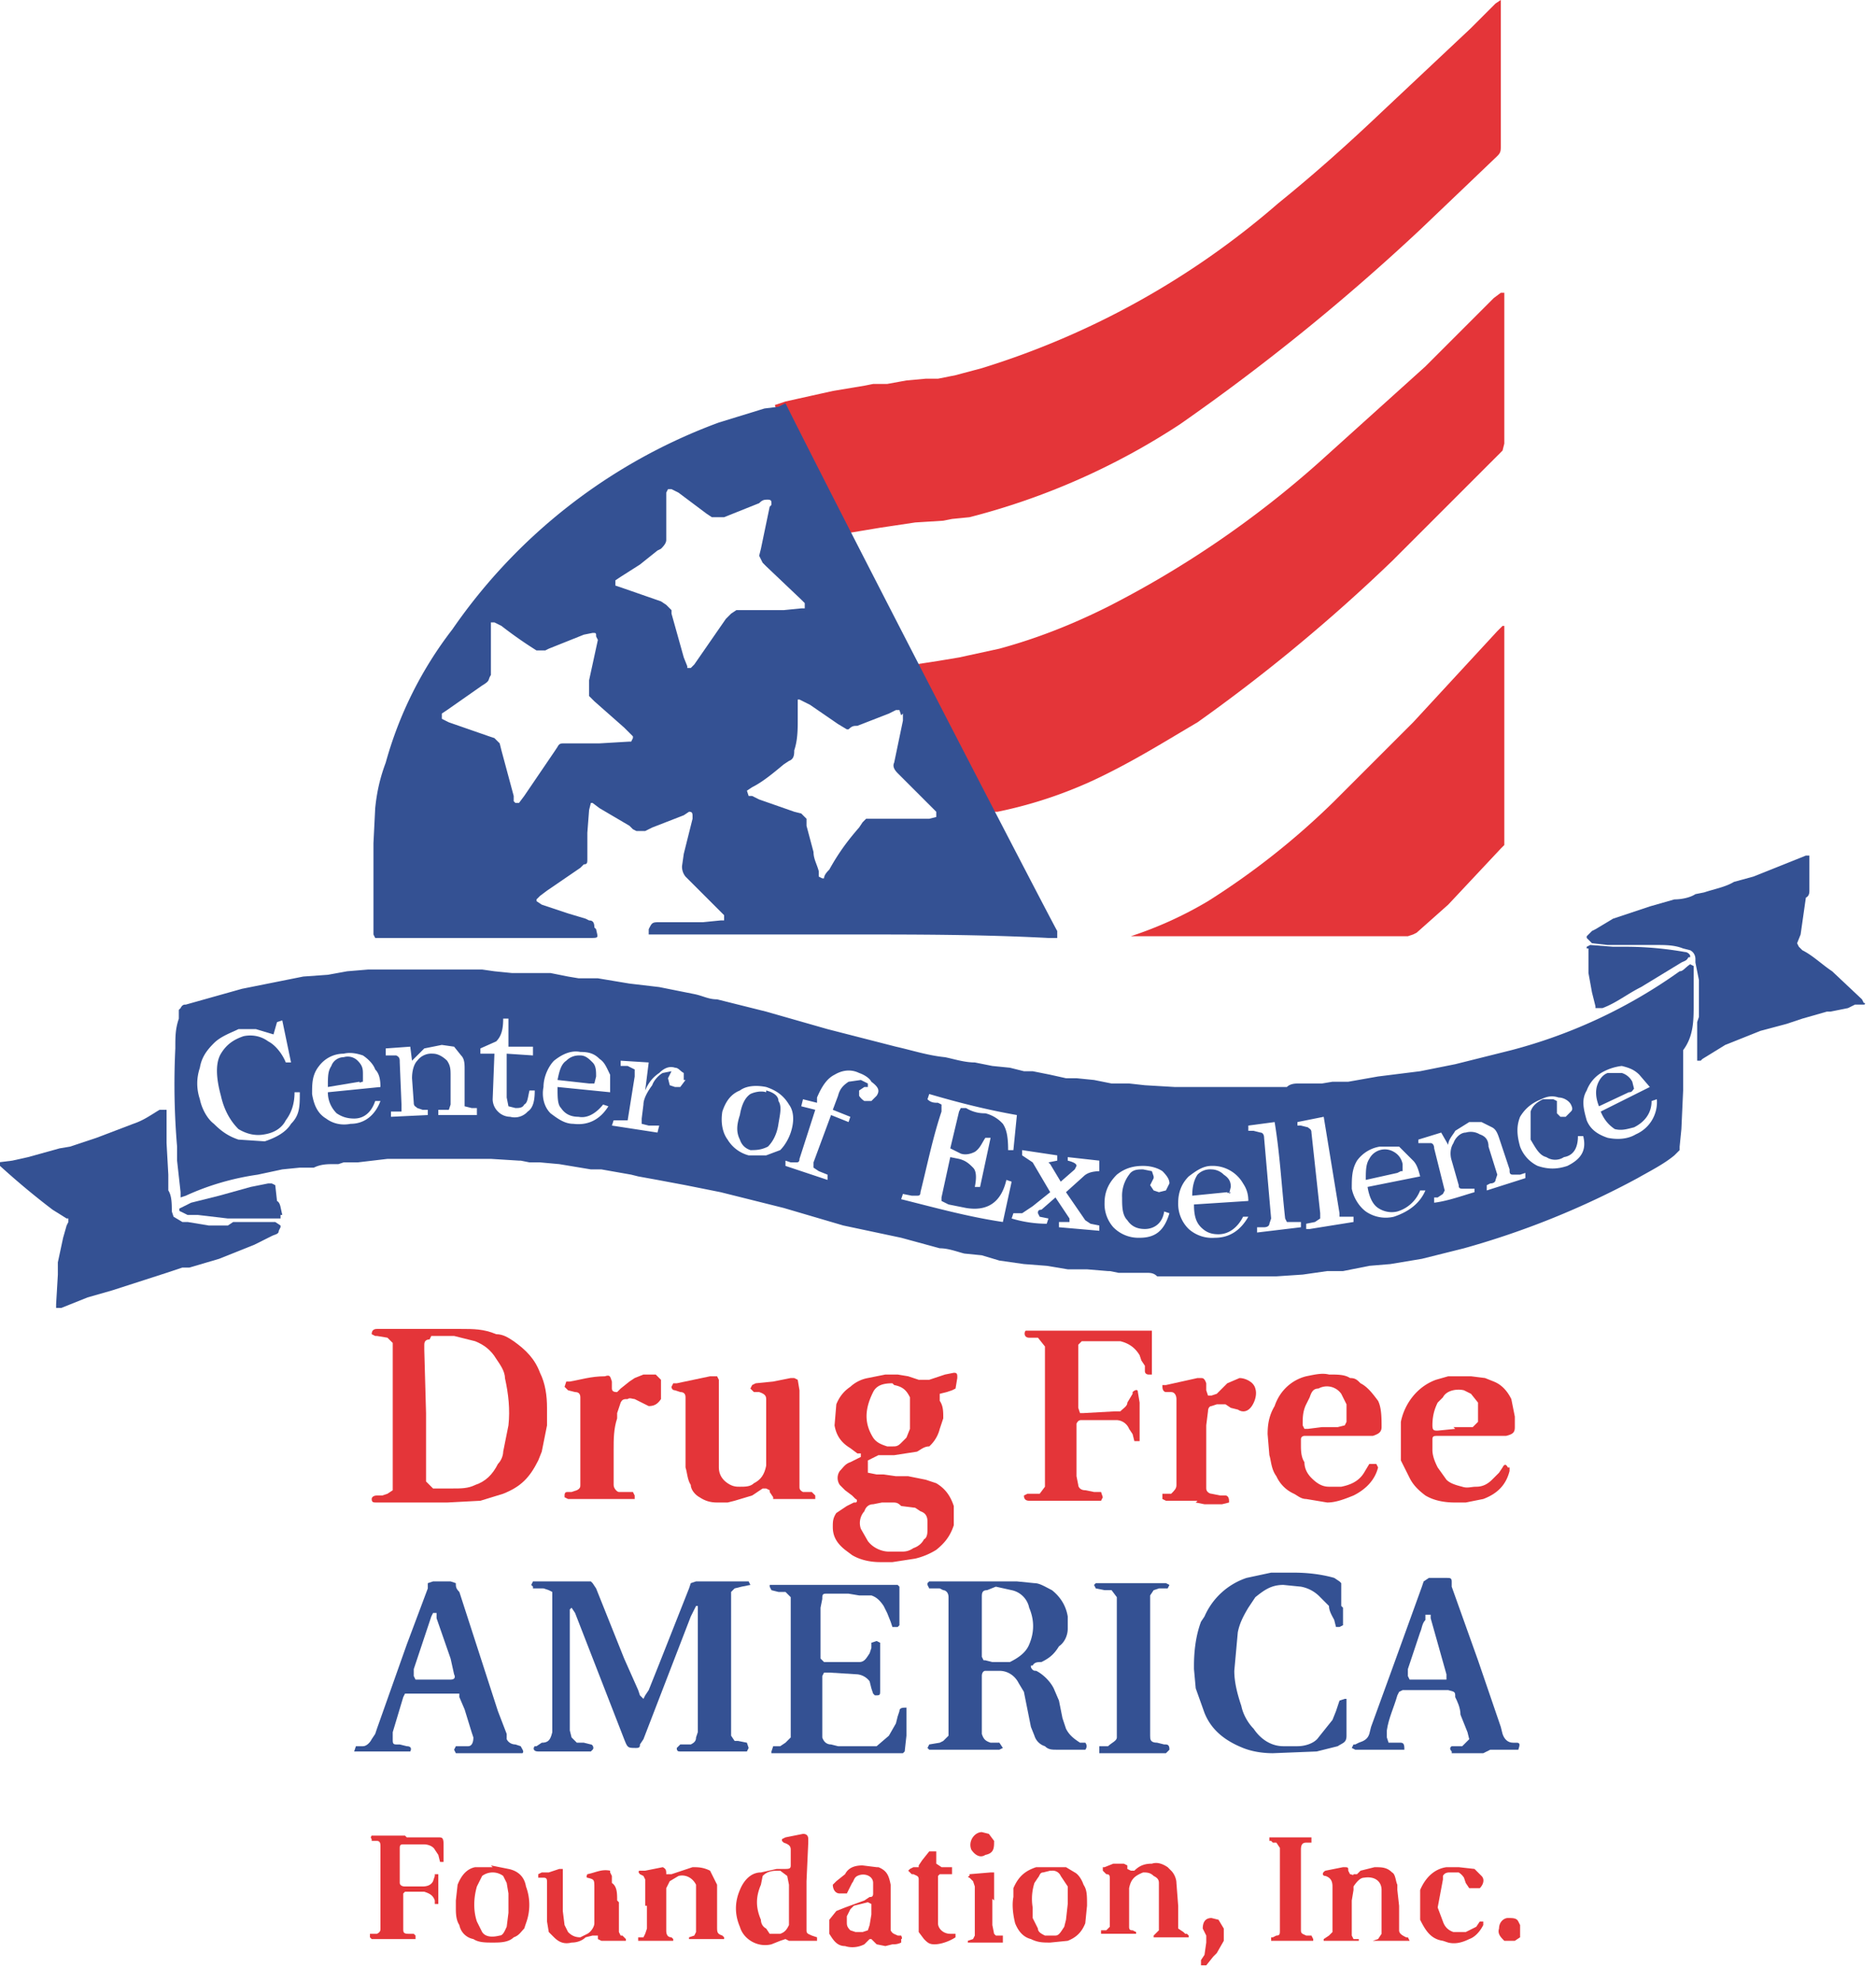 <svg viewBox="0 0 107 113" xmlns="http://www.w3.org/2000/svg" fill-rule="evenodd" clip-rule="evenodd" stroke-linejoin="round" stroke-miterlimit="1.4"><path d="M44.2 23.1l.6-.2 2.7-.6 1.8-.3.5-.1h.8l1.1-.2 1.1-.1h.7l1-.2L56 21a46.8 46.8 0 0 0 16.9-9.4c2.1-1.7 4-3.4 6-5.3l5-4.7L85.3.2l.3-.2v8.3c0 .3 0 .4-.2.6L81 13.1a122.9 122.9 0 0 1-13.7 11.1 39.9 39.9 0 0 1-12 5.3l-1 .1-.5.1-1.6.1-2 .3-1.8.3h-.3v.1l-.1.2 4 7.2h.2l1.3-.2 1.2-.2L57 37c2.2-.6 4.2-1.4 6.2-2.4a57 57 0 0 0 12-8.2l6.1-5.5 3.9-3.9.4-.3h.2v8.6l-.1.4-.3.3-3.5 3.5-2.5 2.5a97.3 97.3 0 0 1-11.1 9.2c-1.7 1-3.3 2-5.1 2.9a24.9 24.9 0 0 1-6.3 2.2h-.2c0 .2-12.7-23.1-12.5-23.2z" fill="#e43539" fill-rule="nonzero"/><g fill="#345193" fill-rule="nonzero"><path d="M43.7 62.3c-.3-.1-.7 0-.9.1-.3.2-.5.6-.6 1.2-.2.6-.2 1 0 1.4.1.3.3.5.6.6.3 0 .6 0 1-.2.2-.2.5-.6.6-1.3.1-.6.2-1 0-1.3 0-.3-.3-.5-.7-.6zm26.4 5.8l.1-.4c0-.3-.1-.5-.4-.7a1 1 0 0 0-.7-.3 1 1 0 0 0-.8.3c-.2.3-.3.7-.3 1.2l2-.2c0 .1.1 0 .2 0zM33 60.2a1 1 0 0 0-.7.3c-.3.2-.4.6-.5 1.1l1.8.2h.3l.1-.4c0-.3 0-.6-.2-.8-.2-.2-.4-.4-.7-.4zm47 6.6v-.4a1 1 0 0 0-.5-.7 1 1 0 0 0-.8-.1 1 1 0 0 0-.6.5c-.2.3-.2.7-.2 1.2l1.8-.4.2-.1zm13.2-4.7l-.1-.4a1 1 0 0 0-.6-.5h-.8c-.3.1-.5.4-.6.7-.1.3-.1.7.1 1.2l1.7-.8c.2 0 .2-.1.3-.2z"/><path d="M96.6 57.3v-2.2l-.2-.1c-.3.2-.4.4-.6.4a29.3 29.3 0 0 1-9.6 4.5l-3.2.8-2 .4-.8.1-1.6.2-1.7.3H76l-.6.1h-1.3c-.2 0-.5 0-.7.2H67l-1.7-.1-.9-.1h-1l-1-.2-1-.1h-.6l-.9-.2-1-.2h-.5l-.8-.2-1-.1-1-.2c-.6 0-1.2-.2-1.7-.3-1-.1-1.9-.4-2.8-.6l-3.9-1-3.5-1-2.8-.7c-.5 0-.8-.2-1.3-.3l-1-.2-1-.2-1.7-.2-1.2-.2-.6-.1H33l-.6-.1-1-.2h-2.2l-1-.1-.7-.1H21l-1.2.1-1.1.2-1.4.1-1.5.3-2 .4-3.2.9c-.1 0-.2 0-.3.2l-.1.1v.5c-.2.6-.2 1-.2 1.7a42 42 0 0 0 .1 5.6v.8l.2 1.8v.3l.3-.1c1.3-.6 2.7-1 4.1-1.2l1.4-.3 1-.1h.8c.4-.2.8-.2 1.1-.2h.3l.3-.1h.8l1.7-.2H28l1.6.1h.1l.5.1h.6l1.1.1 1.8.3h.6l1.7.3.4.1 1.1.2 1.6.3 2 .4 1.6.4 2 .5 3.4 1 3.3.7 2.2.6c.5 0 1 .2 1.4.3l1 .1 1 .3 1.4.2 1.3.1 1.2.2H62l1.2.1h.1l.5.1h1.6c.2 0 .4 0 .6.2h6.8l1.5-.1 1.4-.2h.9l1.5-.3 1.2-.1 1.8-.3 2.4-.6a47.8 47.8 0 0 0 9.9-4c.7-.4 1.5-.8 2.1-1.3l.3-.3v-.2l.1-1 .1-2.2v-2.3c.6-.8.6-1.7.6-2.6zm-80 6.8c-.3.5-.9.8-1.5 1l-1.5-.1c-.6-.2-1-.5-1.4-.9-.4-.3-.7-.9-.8-1.4-.2-.6-.2-1.2 0-1.8.1-.6.4-1 .8-1.4.4-.4 1-.6 1.4-.8h1l1 .3.2-.7.3-.1.5 2.4h-.3c-.2-.5-.6-1-1-1.2-.4-.3-.9-.4-1.4-.3-.6.2-1 .5-1.3 1-.3.5-.3 1.3 0 2.4.2.9.6 1.5 1 1.9.5.3 1 .4 1.5.3.6-.1 1-.4 1.2-.8.3-.4.5-.9.5-1.6h.3c0 .8 0 1.3-.5 1.8zm3.4 0c-.5.1-1 0-1.4-.3-.5-.3-.7-.8-.8-1.4 0-.6 0-1.1.4-1.6.3-.4.8-.7 1.4-.7.4-.1.8 0 1.1.1.3.2.6.5.7.8.2.2.3.5.3 1l-3 .3c0 .6.3 1 .5 1.2.3.2.6.3 1 .3.6 0 1-.4 1.2-1h.3c-.3.8-.9 1.3-1.7 1.3zm7.2-.5H25v-.3h.6l.1-.3v-1.6c0-.4 0-.6-.2-.9-.2-.2-.5-.4-.8-.4a1 1 0 0 0-.9.4c-.2.2-.3.6-.3 1l.1 1.4c0 .2.1.2.2.3l.3.1h.3v.3l-2.1.1v-.3h.6V63l-.1-2.4c0-.2 0-.3-.2-.4H22v-.4l1.4-.1.1.8.7-.7 1-.2.7.1.4.5c.2.2.2.5.2.8v2.1l.4.1h.3v.3zm2.9-.2a1 1 0 0 1-1 .3 1 1 0 0 1-.7-.3 1 1 0 0 1-.3-.7l.1-2.6h-.8v-.3l.9-.4c.3-.3.4-.7.4-1.3h.3v1.6h1.4v.5l-1.5-.1v2.5l.1.5.4.1c.2 0 .4 0 .5-.2.2-.1.2-.4.3-.8h.3c0 .6-.1 1-.4 1.2zm4.7-1.1l-3-.3c0 .6 0 1 .2 1.2.2.3.5.5 1 .5.5.1 1-.2 1.4-.7l.3.1c-.5.8-1.2 1.1-2 1-.5 0-.9-.3-1.3-.6-.4-.4-.5-1-.4-1.5 0-.6.3-1.2.6-1.5.5-.4 1-.6 1.5-.5.5 0 .8.1 1.1.4.3.2.4.5.6.9v1zm4.3-.7l-.3.4h-.3l-.3-.1-.1-.4.1-.2.1-.2-.5.1c-.2.1-.5.4-.6.7-.3.4-.5.8-.5 1.1l-.1.8v.3l.4.1h.6l-.1.4-2.6-.4.1-.3h.8l.4-2.5V61l-.4-.2h-.4v-.3l1.6.1-.2 1.6c.2-.5.5-.8.8-1 .3-.3.6-.4.9-.3.2 0 .3.2.5.3v.4zm4.6 4.3h-1a2 2 0 0 1-1.2-.9c-.3-.4-.4-1-.3-1.6.2-.6.5-1 1-1.2.4-.3 1-.3 1.5-.2.6.2 1 .5 1.3 1 .3.4.3 1 .1 1.6-.1.3-.3.7-.6 1l-.8.3zm6.3-3.4l-.3.3h-.4a1 1 0 0 1-.3-.3v-.3l.3-.2h.2v-.2l-.4-.2-.7.1c-.3.2-.5.4-.6.8l-.3.8 1 .4-.1.3-1-.4-1 2.7v.3l.3.2.5.2v.3l-2.4-.8v-.3l.3.1h.3c.1 0 .2 0 .2-.2l.9-2.8-.8-.2.1-.4.8.2v-.3c.3-.7.6-1.1 1-1.3.5-.3 1-.3 1.4-.1.3.1.6.3.7.5.4.3.5.5.3.8zm4.8 3.3c.3.1.6 0 .8-.1.3-.2.4-.5.6-.8h.3l-.6 2.8h-.3c.1-.5.1-.9-.1-1.1-.2-.2-.4-.4-.8-.5l-.5-.1-.5 2.3v.2l.4.2 1 .2c1.2.2 2-.3 2.3-1.6l.3.1-.5 2.3c-2-.3-3.8-.8-5.8-1.3l.1-.3.5.1h.3c.1 0 .2 0 .2-.2.4-1.6.7-3.1 1.2-4.6V63l-.2-.1c-.2 0-.4 0-.6-.2l.1-.3c1.7.5 3.3.9 5 1.2l-.2 2h-.3c0-.8-.1-1.2-.3-1.5a2 2 0 0 0-1-.6 2 2 0 0 1-1.1-.3h-.3l-.1.2-.5 2.1.6.3zm8 1c-.5 0-.8.1-1 .3l-1 .9 1.1 1.6.3.2.5.1v.3l-2.3-.2v-.3h.6v-.2l-.8-1.2-.8.7c-.2 0-.2.1-.2.2l.1.2.5.1-.1.3a7 7 0 0 1-2-.3l.1-.3h.5l.6-.4 1-.8-1-1.7-.6-.4v-.3l2 .3v.3l-.5.1.1.1.6 1 .8-.7.1-.2c0-.1-.1-.2-.5-.3V66l1.8.2v.7zm2.2 3.8a2 2 0 0 1-1.5-.6 2 2 0 0 1-.5-1.4c0-.7.3-1.2.7-1.6.5-.4 1-.5 1.5-.5.4 0 .8.1 1.1.3.3.3.4.5.4.7l-.2.4-.4.1-.3-.1-.2-.3.2-.4v-.1l-.1-.3-.5-.1c-.3 0-.6 0-.8.3a2 2 0 0 0-.4 1.3c0 .5 0 1 .3 1.3.2.3.5.5 1 .5s1-.3 1.1-1l.3.1c-.3 1-.8 1.4-1.7 1.4zm4.3 0a2 2 0 0 1-1.5-.5 2 2 0 0 1-.6-1.5c0-.6.2-1.1.6-1.5.4-.3.8-.6 1.3-.6a2 2 0 0 1 1.8 1c.2.3.3.6.3 1l-3.1.2c0 .6.1 1 .4 1.3.3.3.6.4 1 .4.6 0 1.1-.4 1.4-1h.3c-.4.7-1 1.2-1.9 1.2zm2.4-.2V70h.4c.2 0 .3-.1.3-.2l.1-.3-.4-4.6c0-.2-.1-.3-.2-.3l-.4-.1h-.3v-.3l1.5-.2c.3 1.8.4 3.7.6 5.5l.1.2h.8v.3l-2.5.3zm2.8-.3v-.3l.5-.1.3-.2v-.3l-.5-4.6c0-.2-.1-.2-.2-.3l-.4-.1H74V64l1.5-.3.9 5.5v.2h.8v.3l-2.5.4zm5-.7a2 2 0 0 1-1.6-.3c-.4-.3-.7-.8-.8-1.3 0-.6 0-1.1.3-1.6a2 2 0 0 1 1.3-.8h1.1l.8.8c.2.2.3.5.4.9l-3 .6c.1.6.3 1 .6 1.2.3.2.7.3 1.1.2a2 2 0 0 0 1.3-1.2h.3c-.3.7-.9 1.2-1.8 1.5zm5.3-1.5v-.3l.2-.1c.2 0 .3-.1.3-.2l.1-.3-.5-1.6c0-.4-.2-.6-.5-.7a1 1 0 0 0-.8-.1c-.3 0-.6.3-.7.6-.2.3-.2.7-.1 1l.4 1.4c0 .1 0 .2.2.2h.7v.2c-.7.2-1.5.5-2.3.6v-.3h.2l.3-.2.1-.2-.6-2.4c0-.2-.1-.3-.2-.3h-.7V65l1.3-.4.4.7c0-.3.3-.6.4-.8l.8-.5h.7l.6.3c.2.1.3.3.4.6l.6 1.8c0 .2 0 .3.2.3h.4l.3-.1v.3l-2.2.7zm4.6-1.4c-.6.2-1.1.2-1.7 0a2 2 0 0 1-1-1.1c-.2-.7-.2-1.2 0-1.7.3-.5.7-.8 1.2-1 .4-.2.7-.2 1-.1.3 0 .6.2.7.4.1.2.1.3 0 .4l-.3.3H89l-.2-.2v-.7l-.2-.1H88c-.4.2-.6.4-.7.7V65c.3.5.5.9.9 1 .3.2.7.2 1 0 .6-.1.8-.6.8-1.2h.3c.2.8-.1 1.3-.9 1.7zm3.9-1.8c-.5.3-1.1.3-1.6.2-.6-.2-1-.5-1.2-1-.2-.7-.3-1.2 0-1.7a2 2 0 0 1 1-1.1 3 3 0 0 1 1-.3c.4.1.7.2 1 .5l.6.7-2.8 1.4c.2.5.5.8.8 1 .4.1.7 0 1.1-.1.6-.3 1-.8 1-1.5l.3-.1a2 2 0 0 1-1.2 2z"/><path d="M20.7 61.6v-.3c0-.3 0-.5-.3-.8a.8.8 0 0 0-.8-.2c-.3 0-.6.2-.7.5-.2.3-.2.6-.2 1.2l1.8-.3c0 .1.1 0 .2 0z"/></g><path d="M72.4 53.4h-7.9a22 22 0 0 0 4.4-2 43 43 0 0 0 7.2-5.7l4.5-4.5 4.8-5.2.3-.3h.1v12.5l-.2.2-3 3.2-1.8 1.6-.2.1-.3.1h-8z" fill="#e43539" fill-rule="nonzero"/><path d="M13.4 69.7h2.3l.3.2v.1l-.1.2c0 .2-.2.2-.4.3l-1 .5-2 .8-1.7.5h-.4l-.9.3-3.1 1L5 74l-1.5.6h-.3v-.2l.1-1.7V72l.3-1.4.2-.7.1-.2v-.2h-.1L3 69a44.4 44.4 0 0 1-3-2.5l-.1-.1v-.1l.8-.1.9-.2 1.8-.5.6-.1 1.5-.5 2.1-.8c.6-.2 1-.5 1.5-.8h.4v1.9l.1 1.8v.9c.2.3.2.8.2 1.2l.1.3.5.3h.3l1.2.2H13l.3-.2zM96.9 58v-2.1l-.2-1v-.2c0-.2-.1-.4-.3-.5l-.4-.1c-.5-.2-1-.2-1.6-.2h-2.7l-.9-.1-.1-.1-.2-.2v-.1l.3-.3.2-.1 1-.6 2.1-.7 1.4-.4c.4 0 .9-.1 1.2-.3l.5-.1c.6-.2 1.2-.3 1.7-.6l1.1-.3 1.5-.6 1.5-.6h.2v2c0 .1 0 .3-.2.4l-.2 1.4-.1.7-.2.5.1.2.2.2c.6.3 1.1.8 1.7 1.2l1.7 1.6.1.2c.1 0 .1.1 0 .1h-.5l-.4.2-1 .2h-.2l-1.4.4-.9.3-1.5.4-2 .8-1.3.8-.1.1h-.2v-2.2l.1-.3zM30.4 90.5l-.1-.1.1-.2h3.3l.1.1.2.3 1.6 4 .8 1.8.1.3.2.2.1-.2.2-.3.6-1.5 1.7-4.3.1-.3.3-.1h3l.1.2-.5.1-.4.1-.2.2V99l.2.3h.2l.5.1.1.3-.1.2h-3.8c-.1 0-.2 0-.2-.2l.2-.2h.6c.2-.1.3-.2.3-.4l.1-.3v-7.2h-.1l-.1.2-.2.4-2.7 7-.2.3c0 .1 0 .2-.2.2-.5 0-.5 0-.7-.5L32.8 92l-.2-.3-.1.1v6.9l.1.4.3.3h.4l.4.1c.1 0 .2.2.1.3l-.1.1h-3c-.3 0-.3-.2-.2-.3h.1l.3-.2c.4 0 .5-.2.6-.6v-8l-.2-.1-.3-.1h-.6z" fill="#345193" fill-rule="nonzero"/><path d="M22.4 80.6v-4l-.3-.3-.6-.1h-.1l-.2-.1c0-.2.1-.3.3-.3h4.8c.7 0 1.3 0 2 .3.4 0 .7.2 1 .4.7.5 1.2 1 1.5 1.8.3.6.4 1.3.4 2v1l-.3 1.5-.2.5c-.5 1-1 1.5-2 1.9l-1.3.4-1.9.1h-4c-.2 0-.3 0-.3-.2 0-.1.1-.2.3-.2h.3l.3-.1.3-.2v-4.4zm1.9 0v3.9l.4.4h1.1c.5 0 .9 0 1.3-.2.6-.2 1-.6 1.3-1.2.2-.2.3-.5.3-.7l.3-1.5c.1-.9 0-1.8-.2-2.7 0-.4-.3-.8-.5-1.1-.3-.5-.7-.8-1.2-1l-1.2-.3h-1.3l-.1.2c-.2 0-.3.1-.3.3v.3l.1 3.6z" fill="#e43539" fill-rule="nonzero"/><path d="M55.6 90.2H58l1 .1c.3 0 .6.2 1 .4.5.4.8.9.9 1.5v.7c0 .4-.2.8-.5 1-.3.5-.6.7-1 .9-.2 0-.4 0-.5.2h-.1v.1c.1.2.2.2.3.2.4.2.8.6 1 1l.3.7.2 1 .2.6c.2.4.5.6.8.8h.3c.1.1.1.3 0 .4h-1.6c-.3 0-.5 0-.7-.2a.9.9 0 0 1-.6-.6l-.2-.5-.2-1-.2-1-.3-.5c-.2-.4-.6-.7-1.1-.7h-.8c-.1 0-.2.1-.2.3v3.3c.1.3.2.4.5.5h.5l.2.3-.2.1h-4l-.1-.1.1-.2.6-.1.2-.1.3-.3v-7.9c0-.3-.2-.4-.3-.4l-.2-.1H53l-.1-.2v-.1l.1-.1h2.6zm1 4.6h1c.4-.2.9-.5 1.1-1 .3-.7.3-1.4 0-2.1-.1-.5-.5-.9-1-1l-.9-.2-.5.2c-.3 0-.3.2-.3.4v3.4l.1.2h.1l.4.1z" fill="#345193" fill-rule="nonzero"/><path d="M51 84.2h.8l1 .2.6.2c.5.3.8.7 1 1.3V87c-.2.6-.5 1-1 1.4a4 4 0 0 1-1.2.5l-1.3.2h-.7c-.5 0-1.1-.1-1.6-.4l-.4-.3c-.5-.4-.7-.8-.7-1.3 0-.3 0-.5.2-.8l.6-.4.4-.2h.1c.1 0 .1-.2 0-.2l-.2-.2-.4-.3-.3-.3a.7.7 0 0 1 0-.8c.2-.2.3-.4.6-.5l.4-.2.2-.1v-.2h-.2l-.4-.3c-.5-.3-.8-.7-.9-1.3l.1-1.2c.2-.5.5-.8.8-1a2 2 0 0 1 1-.5l1-.2h.7l.6.1.6.2h.6l.9-.3.5-.1c.1 0 .2 0 .2.2v.1l-.1.6-.2.1-.3.1-.4.1v.4c.2.3.2.6.2 1l-.2.6a2 2 0 0 1-.6 1c-.3 0-.5.2-.7.3L51 83h-.9l-.6.3v.7l.5.1h.4l.7.1zm-.1 1.5h-.6l-.5.1c-.2 0-.4.1-.5.4a1 1 0 0 0-.2 1l.4.7c.3.4.8.6 1.2.6h.7c.2 0 .4 0 .7-.2.3-.1.5-.3.6-.5.2-.1.2-.4.2-.6v-.4c0-.3-.1-.5-.4-.6l-.3-.2-.8-.1c-.2-.2-.3-.2-.5-.2zm1-5v-1c-.2-.4-.4-.6-.9-.7l-.1-.1c-.5 0-.9.1-1.1.5-.5 1-.5 1.8 0 2.6.2.3.5.4.8.5h.3c.2 0 .3 0 .5-.2l.3-.3.2-.5v-.7z" fill="#e43539" fill-rule="nonzero"/><path d="M47.8 100H44v-.1l.1-.3h.4l.3-.2.3-.3v-8l-.3-.3h-.4l-.4-.1-.1-.2v-.1h7.3l.1.1v2.2l-.1.1h-.3l-.1-.3-.2-.5-.2-.4c-.2-.3-.4-.5-.7-.6H49l-.6-.1h-1.3c-.2 0-.2.1-.2.3l-.1.5v2.9l.2.2h2c.3 0 .4-.2.6-.5l.1-.3v-.3l.3-.1.2.1v2.7c0 .3 0 .3-.3.3l-.1-.1-.1-.3-.1-.4a1 1 0 0 0-.7-.4l-1.6-.1H47l-.1.2v3.5c.1.3.3.4.5.4l.4.1H50l.7-.6.4-.7.1-.4.1-.3c0-.2.2-.2.4-.2V99l-.1.9-.1.1h-3.7zM28 100h-2l-.1-.2.1-.2h.7c.2 0 .3-.2.3-.5l-.1-.3-.4-1.3-.3-.7v-.2h-3.1l-.1.2-.6 2v.4c0 .2 0 .3.2.3h.2l.4.1c.2 0 .3.1.2.3h-3.2l.1-.3h.4c.2 0 .4-.2.5-.4l.2-.3.1-.3 1.7-4.8 1.2-3.2v-.3l.3-.1h1l.3.1c0 .2 0 .3.2.5l2.2 6.8.5 1.3v.3c.1.2.3.3.5.3l.3.1c.1.2.2.3.1.4H28zm-3.3-4.2h1c.2 0 .3-.1.2-.3l-.2-.9-.8-2.3V92h-.2l-.1.2-1 3v.4l.1.2h1z" fill="#345193" fill-rule="nonzero"/><path d="M44.1 85.6v-.2l-.2-.3V85l-.2-.1h-.2l-.6.4-1 .3-.4.1h-.6c-.4 0-.7-.1-1-.3-.2-.1-.5-.4-.5-.7-.2-.3-.2-.7-.3-1v-4c0-.2-.1-.3-.3-.3l-.3-.1c-.2 0-.2-.2-.2-.2l.1-.2h.2l1.9-.4h.4l.1.2v5c0 .4.2.7.5.9.3.2.5.2.7.2.3 0 .6 0 .8-.2.4-.2.6-.5.7-1v-3.8c0-.2-.1-.3-.4-.4H43l-.2-.2.1-.2.2-.1 1-.1 1-.2h.2l.2.1.1.6v5.5c0 .1 0 .2.2.3h.5l.2.2v.2h-2.4c.1 0 0 0 0 0z" fill="#e43539" fill-rule="nonzero"/><path d="M84.7 100h-1.9v-.1c-.2-.2 0-.3 0-.3h.6l.2-.2.2-.2-.1-.4-.4-1c0-.4-.2-.8-.3-1 0-.3 0-.3-.4-.4H80l-.2.1-.1.2c-.2.7-.5 1.3-.6 2v.4l.1.3h.7c.2 0 .2.2.2.4h-2.8l-.2-.1.1-.2h.1l.2-.1c.3-.1.5-.2.6-.5l.1-.4 1.2-3.3 1.7-4.7.1-.3.3-.2h1c.2 0 .3 0 .3.2v.3l1.5 4.2 1.3 3.8.1.4c.1.3.3.5.6.5h.2c.2 0 .2.1.1.4H85l-.4.2zm-3.3-4.2s0-.1 0 0h1.1v-.3l-.9-3.2v-.2h-.3v.3c-.2.2-.2.5-.3.7l-.7 2.1v.4l.1.2h1z" fill="#345193" fill-rule="nonzero"/><path d="M65 82.2h-.3l-.1-.4-.2-.3a.8.8 0 0 0-.7-.5h-2c-.1 0-.2 0-.3.2v3l.1.5c0 .1.1.3.4.3l.5.1h.4l.1.3-.1.2h-4.1c-.2 0-.3-.1-.3-.3l.2-.1h.7l.3-.4v-8l-.4-.5h-.5c-.3 0-.3-.3-.2-.4h7.2v2.5h-.2s-.2 0-.2-.2v-.3l-.2-.3-.1-.3c-.3-.5-.7-.7-1.1-.8h-2.2l-.2.2v3.6l.1.3h.2l1.8-.1h.3c.2-.2.4-.3.4-.5l.3-.5v-.1c.1-.1.3-.2.3 0l.1.6v2.3z" fill="#e43539" fill-rule="nonzero"/><path d="M76.6 91.7v1l-.2.1h-.2l-.1-.4c-.1-.2-.3-.5-.3-.8l-.5-.5a2 2 0 0 0-1.1-.6l-1-.1c-.7 0-1.1.3-1.6.7l-.4.6c-.3.5-.5.9-.6 1.4l-.2 2.2c0 .7.2 1.4.4 2 .1.5.4 1 .7 1.3.4.6 1 1 1.7 1h.8c.5 0 1-.2 1.2-.5l.8-1 .2-.5.2-.6.3-.1h.1V99c0 .4-.2.4-.5.6l-1.2.3-2.5.1c-.6 0-1.2-.1-1.7-.3-1-.4-1.8-1-2.2-2l-.5-1.4-.1-1.1V95c0-.8.1-1.7.4-2.5l.2-.3a4 4 0 0 1 2.4-2.2l1.4-.3h1.3c.8 0 1.6.1 2.3.3l.3.2.1.1v1.3z" fill="#345193" fill-rule="nonzero"/><path d="M76.3 81.9h-1.9s-.2 0-.2.2v.3c0 .3 0 .7.2 1 0 .4.2.7.4.9.3.3.6.5 1 .5h.7c.5-.1 1-.3 1.3-.8l.3-.5h.4l.1.2c-.2.8-.8 1.3-1.4 1.6-.5.2-1 .4-1.5.4l-1.2-.2c-.3 0-.5-.2-.7-.3a2 2 0 0 1-1-1c-.3-.4-.3-.9-.4-1.2l-.1-1.2c0-.6.1-1.1.4-1.6.3-.9 1-1.5 1.8-1.7.5-.1.9-.2 1.3-.1.5 0 .9 0 1.2.2.3 0 .4.1.6.3.4.2.7.6 1 1 .2.4.2 1 .2 1.5 0 .3-.2.4-.5.5h-2zm-1-.5h1l.4-.1.1-.2v-1l-.3-.6a1 1 0 0 0-1.3-.3c-.3 0-.4.2-.5.5l-.2.4c-.2.4-.2.8-.2 1.1v.1l.1.2h.2l.8-.1zm8.5.5H82c-.2 0-.3 0-.3.2v.6c0 .4.2.8.3 1l.5.7c.2.2.5.3.9.4.3.1.5 0 .8 0 .3 0 .6-.1.9-.4l.4-.4.2-.3c.1-.2.2-.2.3 0h.1v.2c-.2.8-.7 1.3-1.5 1.6l-1 .2H83c-.6 0-1.2-.1-1.7-.4-.4-.3-.7-.6-.9-1l-.5-1v-2.2c.2-1 .9-2 2-2.4l.7-.2h1.3l.8.1.5.2c.5.2.8.6 1 1l.2 1v.6c0 .3-.1.4-.5.5h-2zm-.9-.5H84l.3-.3V80l-.4-.5-.4-.2c-.4-.1-1 0-1.2.4l-.3.3c-.2.4-.3.8-.3 1.3 0 .3.1.3.3.3l1-.1z" fill="#e43539" fill-rule="nonzero"/><path d="M64.7 100h-2v-.4h.5c.2-.2.5-.3.5-.5v-8l-.3-.4H63l-.5-.1-.1-.2.1-.1h4l.2.1-.1.2h-.5l-.3.1-.2.3v8c0 .2 0 .4.4.4l.4.1h.1c.2 0 .2.2.2.3l-.2.2h-1.9z" fill="#345193" fill-rule="nonzero"/><path d="M35 82.7v2c0 .2.2.4.3.4h.8l.1.2v.2h-3.8l-.2-.1v-.1c0-.2.1-.2.2-.2h.2l.3-.1c.2-.1.2-.2.2-.3v-5c0-.2-.1-.3-.3-.3l-.4-.1-.2-.2.1-.3h.2c.6-.1 1.2-.3 2-.3.3-.1.3 0 .4.3v.4c0 .2.2.2.3.2l.2-.2.5-.4.3-.2.5-.2h.7l.3.3v1.1c-.2.3-.4.4-.7.4l-.2-.1-.6-.3c-.1 0-.3-.1-.4 0-.2 0-.3 0-.4.2l-.2.6v.3c-.2.6-.2 1.2-.2 1.8zm33.3 2.9h-1.8l-.2-.1v-.3h.5c.2-.2.3-.3.3-.5v-4.9c0-.2-.1-.4-.3-.4h-.3c-.1 0-.2-.1-.2-.3V79h.2l1.8-.4h.2c.1 0 .2 0 .3.3v.4l.1.3h.2l.3-.1.6-.6.7-.3c.3 0 .8.2.9.6.1.3 0 .7-.2 1-.2.3-.5.4-.8.2l-.4-.1-.3-.2h-.5l-.3.1c-.1 0-.2.1-.2.3l-.1.8v3.6c0 .2.2.3.3.3l.5.1h.3c.1 0 .2.1.2.3v.1l-.4.1h-1l-.5-.1z" fill="#e43539" fill-rule="nonzero"/><path d="M90.5 54.1V54l.2-.1 1.3.1h.8a19.7 19.7 0 0 1 3.3.3s.2 0 .3.2v.1h-.1c-.1.2-.2.2-.4.3l-2.3 1.4c-.8.4-1.4.9-2.2 1.2H91v-.1l-.2-.8-.2-1.1v-1.4z" fill="#345193" fill-rule="nonzero"/><path d="M46 107.3v2.8c0 .2.1.2.3.3l.3.1v.2H45l-.2-.1-.3.1-.5.2c-.8.2-1.6-.3-1.8-1-.3-.7-.3-1.4 0-2.1.2-.5.6-1 1.2-1l.9-.2h.4c.3 0 .4 0 .4-.2v-.9c0-.2-.1-.3-.4-.4l-.1-.1v-.1l.2-.1 1-.2c.2 0 .3.1.3.3v.2l-.1 2.2zm-1 1.2v-1l-.1-.5-.4-.3c-.4 0-.7 0-1 .3l-.1.5c-.3.7-.3 1.3 0 2 0 .2.1.4.3.5l.2.3h.6c.3-.1.4-.3.5-.5v-1.3zm-8.2.2v-1.5l-.1-.2-.2-.1c-.1-.1-.1-.2 0-.2h.3l1-.2c.2.1.2.2.2.4h.3l.3-.1.9-.3c.3 0 .6 0 1 .2l.4.8v2.4c0 .3 0 .4.3.5l.1.1v.1h-2v-.1l.3-.1.1-.2v-2.7c-.2-.4-.6-.6-1-.5l-.5.3-.2.4v2.4c0 .1 0 .4.3.4l.1.1v.1h-2v-.2h.3l.1-.2.1-.3v-1.3zm30.4 0v1.3l.3.2.1.1h.1l.1.1v.1h-2v-.1l.2-.2.1-.1v-2.7c0-.2-.1-.3-.3-.4-.2-.2-.4-.2-.6-.2-.5.2-.7.4-.8.9v2.2c0 .2.1.2.2.2l.2.1v.1h-2v-.2h.3l.2-.2v-2.7c0-.2 0-.3-.2-.3l-.2-.2v-.2h.1l.5-.2h.6l.2.1v.2l.2.1h.2c.3-.3.6-.4 1-.4.3-.1.6 0 .9.2l.2.2c.2.2.3.5.3.7l.1 1.3zm12.6 0v1.4c0 .2.2.3.4.4h.1l.1.2h-2.1l.3-.1.2-.3v-2.5c0-.5-.4-.8-1-.7-.2 0-.4.2-.6.5v.2l-.1.6v2l.1.2h.3v.1h-2v-.1l.3-.2.2-.2v-2.6c0-.3-.1-.5-.4-.6-.2 0-.2-.2 0-.3l1-.2c.3 0 .3 0 .3.2l.1.2c.1 0 .2.1.2 0h.2l.2-.2.8-.2c.4 0 .7 0 1 .3.2.1.2.5.3.7v.3l.1.9zm-44.5-.2v1.7l.1.2h.1l.1.1.1.1v.1h-1.4l-.2-.1v-.2h-.3l-.4.1c-.2.2-.5.3-.8.3-.4.1-.7 0-1-.3l-.3-.3-.1-.6v-2.2c0-.2 0-.3-.2-.3h-.3v-.2l.2-.1h.4l.6-.2h.2v2.4l.1.8.2.4c.2.2.4.3.7.3l.4-.2c.2-.1.4-.4.4-.6v-2c0-.5 0-.5-.4-.6 0 0-.1 0 0-.2.5-.1.8-.3 1.3-.2v.1l.1.2v.4c.3.2.3.6.3 1zm-12.1-3.7H25c.2 0 .3 0 .3.4v1h-.2l-.1-.4-.2-.3c-.1-.2-.4-.3-.6-.3H23c-.1 0-.2 0-.2.2v2s0 .2.3.2h1c.3 0 .5-.1.6-.3l.1-.3v-.1h.2v1.7h-.2v-.2c-.1-.3-.3-.4-.6-.5h-1.1l-.1.1v2c0 .2 0 .3.3.3h.3l.1.1v.2h-2.5l-.1-.1v-.2h.4c.2-.1.2-.2.2-.3v-4.7c0-.1 0-.3-.2-.3h-.3v-.1c-.1-.1 0-.2 0-.2h1.9zm4.8 1.6l1 .2c.5.1.9.4 1 1a3 3 0 0 1 0 2.1l-.1.3c-.2.2-.3.4-.6.5-.3.3-.8.3-1.2.3-.4 0-.8 0-1.1-.2a1 1 0 0 1-.8-.8c-.2-.3-.2-.7-.2-1v-.4l.1-.9c.2-.5.5-.9 1-1h1zm1 2.3v-.7l-.1-.6-.2-.4a1 1 0 0 0-1.2 0l-.3.6c-.2.7-.2 1.4 0 2l.3.6c.2.3.6.3 1 .2.2 0 .3-.3.4-.5l.1-.8v-.4zm33 0l-.1 1c-.2.5-.5.8-1 1l-1 .1c-.4 0-.7 0-1.1-.2-.4-.1-.7-.4-.9-.9-.1-.4-.2-1-.1-1.5v-.5c.3-.7.7-1 1.3-1.2h1.7l.5.3c.2.1.4.4.5.7.2.3.2.6.2 1.2zm-1.1-.1v-1l-.4-.6a.5.5 0 0 0-.5-.3h-.1l-.4.1c-.2 0-.2.2-.3.3l-.2.3a3 3 0 0 0-.1 1.4v.6l.3.6c0 .2.2.3.4.4h.6c.2 0 .3-.2.5-.5l.1-.4.1-.9zm-11.7-2.2l.8.1h.1c.5.2.6.5.7 1v2.6c.1.2.2.2.4.3h.2s.1.2 0 .2v.2a1 1 0 0 1-.5.1l-.4.1-.5-.1-.3-.3h-.1l-.1.1-.2.2c-.4.2-.8.2-1.1.1-.5 0-.7-.4-.9-.7v-.8l.4-.5.5-.2 1.1-.4.3-.2c.1 0 .2 0 .2-.2v-.6c0-.4-.5-.6-.9-.4-.2.1-.2.3-.3.4l-.2.4-.1.2h-.4c-.3 0-.4-.3-.4-.5l.2-.2.5-.4c.2-.4.6-.5 1-.5zm.5 2.8v-.6l-.2-.1-.8.2-.2.2-.2.4v.3c0 .2 0 .3.2.5l.3.1h.4l.3-.1.1-.3.1-.6zm23.3-1.5v-2.3l-.2-.3h-.2l-.1-.1h-.1v-.2h2.4v.3h-.3c-.2 0-.3.1-.3.4v4.6c0 .2.1.2.3.3h.3l.1.2v.1h-2.4v-.2h.1l.2-.1c.2 0 .2-.1.2-.3v-2.4z" fill="#e43539" fill-rule="nonzero"/><path d="M16 69.3v.2h-3l-1.7-.2h-.6l-.4-.2c-.1 0-.1-.2 0-.2l.6-.3 1.6-.4 1.8-.5 1-.2h.2l.2.1.1.9c.2.1.2.4.3.8z" fill="#345193" fill-rule="nonzero"/><path d="M81 108.8v-1c.3-.7.8-1.2 1.5-1.3h.7l.9.1.4.4c.2.2.1.5-.1.7h-.6l-.2-.3-.1-.3a1 1 0 0 0-.3-.3h-.5c-.1 0-.3 0-.4.2v.2l-.3 1.6.3.8c.1.3.3.5.6.6h.7l.6-.3.2-.3h.2v.2c-.2.4-.5.7-.8.8-.4.2-.8.3-1.2.2l-.3-.1c-.7-.1-1-.6-1.3-1.2v-.8zm-28.6-2.4l.2-.3.4-.5h.4v.7l.3.2h.6v.4h-.7l-.1.1v2.7c0 .3.3.6.7.6h.3v.2c-.3.2-.8.4-1.2.4-.3 0-.4-.1-.6-.3l-.3-.4v-3c0-.2-.1-.2-.3-.3H52l-.2-.2.1-.1.2-.1h.3zm4.2 1.9v1.5l.1.5.1.1h.4v.4h-2v-.1l.3-.1.1-.2v-2.8l-.1-.3-.2-.2c-.1 0-.1-.1 0-.1v-.1l1.2-.1h.2v1.6zm11.9 3.8v-.3l.2-.3.1-.7v-.4l-.2-.4c0-.3.1-.6.5-.6l.4.1.3.5v.7l-.4.7-.2.2-.4.5h-.3zm18.2-1.9v.3l-.3.2h-.6c-.2-.2-.4-.4-.3-.7 0-.4.3-.6.5-.6.3 0 .5 0 .6.2l.1.2v.4zM56 104.5l.4.1.3.4c0 .4 0 .7-.5.8-.3.2-.6 0-.8-.3-.2-.5.2-1 .6-1z" fill="#e43539" fill-rule="nonzero"/><path d="M48.7 53.3H37V53c.2-.4.2-.4.7-.4h2.4l1-.1h.2v-.3l-.2-.2-1.7-1.7-.3-.3a.9.9 0 0 1-.2-.6l.1-.7.5-2v-.1c0-.2 0-.3-.2-.3l-.3.2-1.8.7-.4.2h-.5l-.2-.1-.2-.2-1.7-1-.4-.3h-.1l-.1.4-.1 1.3V49c0 .2 0 .3-.2.3l-.2.2-1.9 1.3-.4.3-.2.2v.1l.3.2 1.5.5 1 .3.2.1c.2 0 .3.1.3.4l.1.1c.1.5.2.5-.4.5H21.4l-.1-.2v-5.2l.1-2c.1-1 .3-1.8.6-2.6a22 22 0 0 1 3.8-7.6A31.8 31.8 0 0 1 41 24.1l2.6-.8.8-.1.4-.2c4 8 15.3 29.8 15.5 30.1v.4h-.5c-3.8-.2-7.6-.2-11.2-.2zM44 28.8v-.1c0-.1 0-.2-.2-.2s-.3 0-.5.2l-2 .8h-.7l-.3-.2-1.6-1.2-.4-.2h-.2l-.1.2v2.7c0 .2-.2.4-.3.5l-.2.1-1 .8-1.1.7-.3.2v.3l.3.1 2.3.8.3.2.3.3v.2l.7 2.5.2.5v.1h.2l.2-.2 1.8-2.6.3-.3.3-.2h2.7l1-.1h.2v-.3l-.2-.2-2-1.9-.2-.2-.2-.4.1-.4.5-2.4.1-.1zm7.4 12c0-.1 0-.1 0 0l-.1-.3h-.2l-.4.2-1.8.7c-.2 0-.3 0-.5.2h-.1l-.5-.3-1.6-1.1-.4-.2-.2-.1h-.1V41c0 .6 0 1.2-.2 1.8 0 .2 0 .5-.3.6l-.3.2c-.6.5-1.2 1-1.8 1.3l-.3.2.1.3h.2l.4.2 2 .7.4.1.3.3v.4l.4 1.5c0 .4.2.7.3 1.1v.3l.2.1h.1c0-.2.2-.4.3-.5.5-.9 1-1.6 1.7-2.4l.2-.3.2-.2H53l.4-.1v-.3l-.8-.8-1.4-1.4c-.2-.2-.3-.4-.2-.6l.5-2.4v-.4zM34 36.3c0-.2 0-.2-.2-.2l-.5.1-2 .8-.2.1h-.5a24 24 0 0 1-2-1.4l-.4-.2H28v3c-.2.3 0 .3-.5.6l-2 1.4-.3.2v.3l.4.2 2.3.8.3.1.3.3.1.4.7 2.6v.3l.1.1h.2l.3-.4 1.7-2.5.2-.3c.1-.2.2-.2.4-.2h2l1.7-.1h.1l.1-.2V42l-.5-.5-1.7-1.5-.3-.3v-.9l.5-2.3-.1-.2z" fill="#345193" fill-rule="nonzero"/></svg>